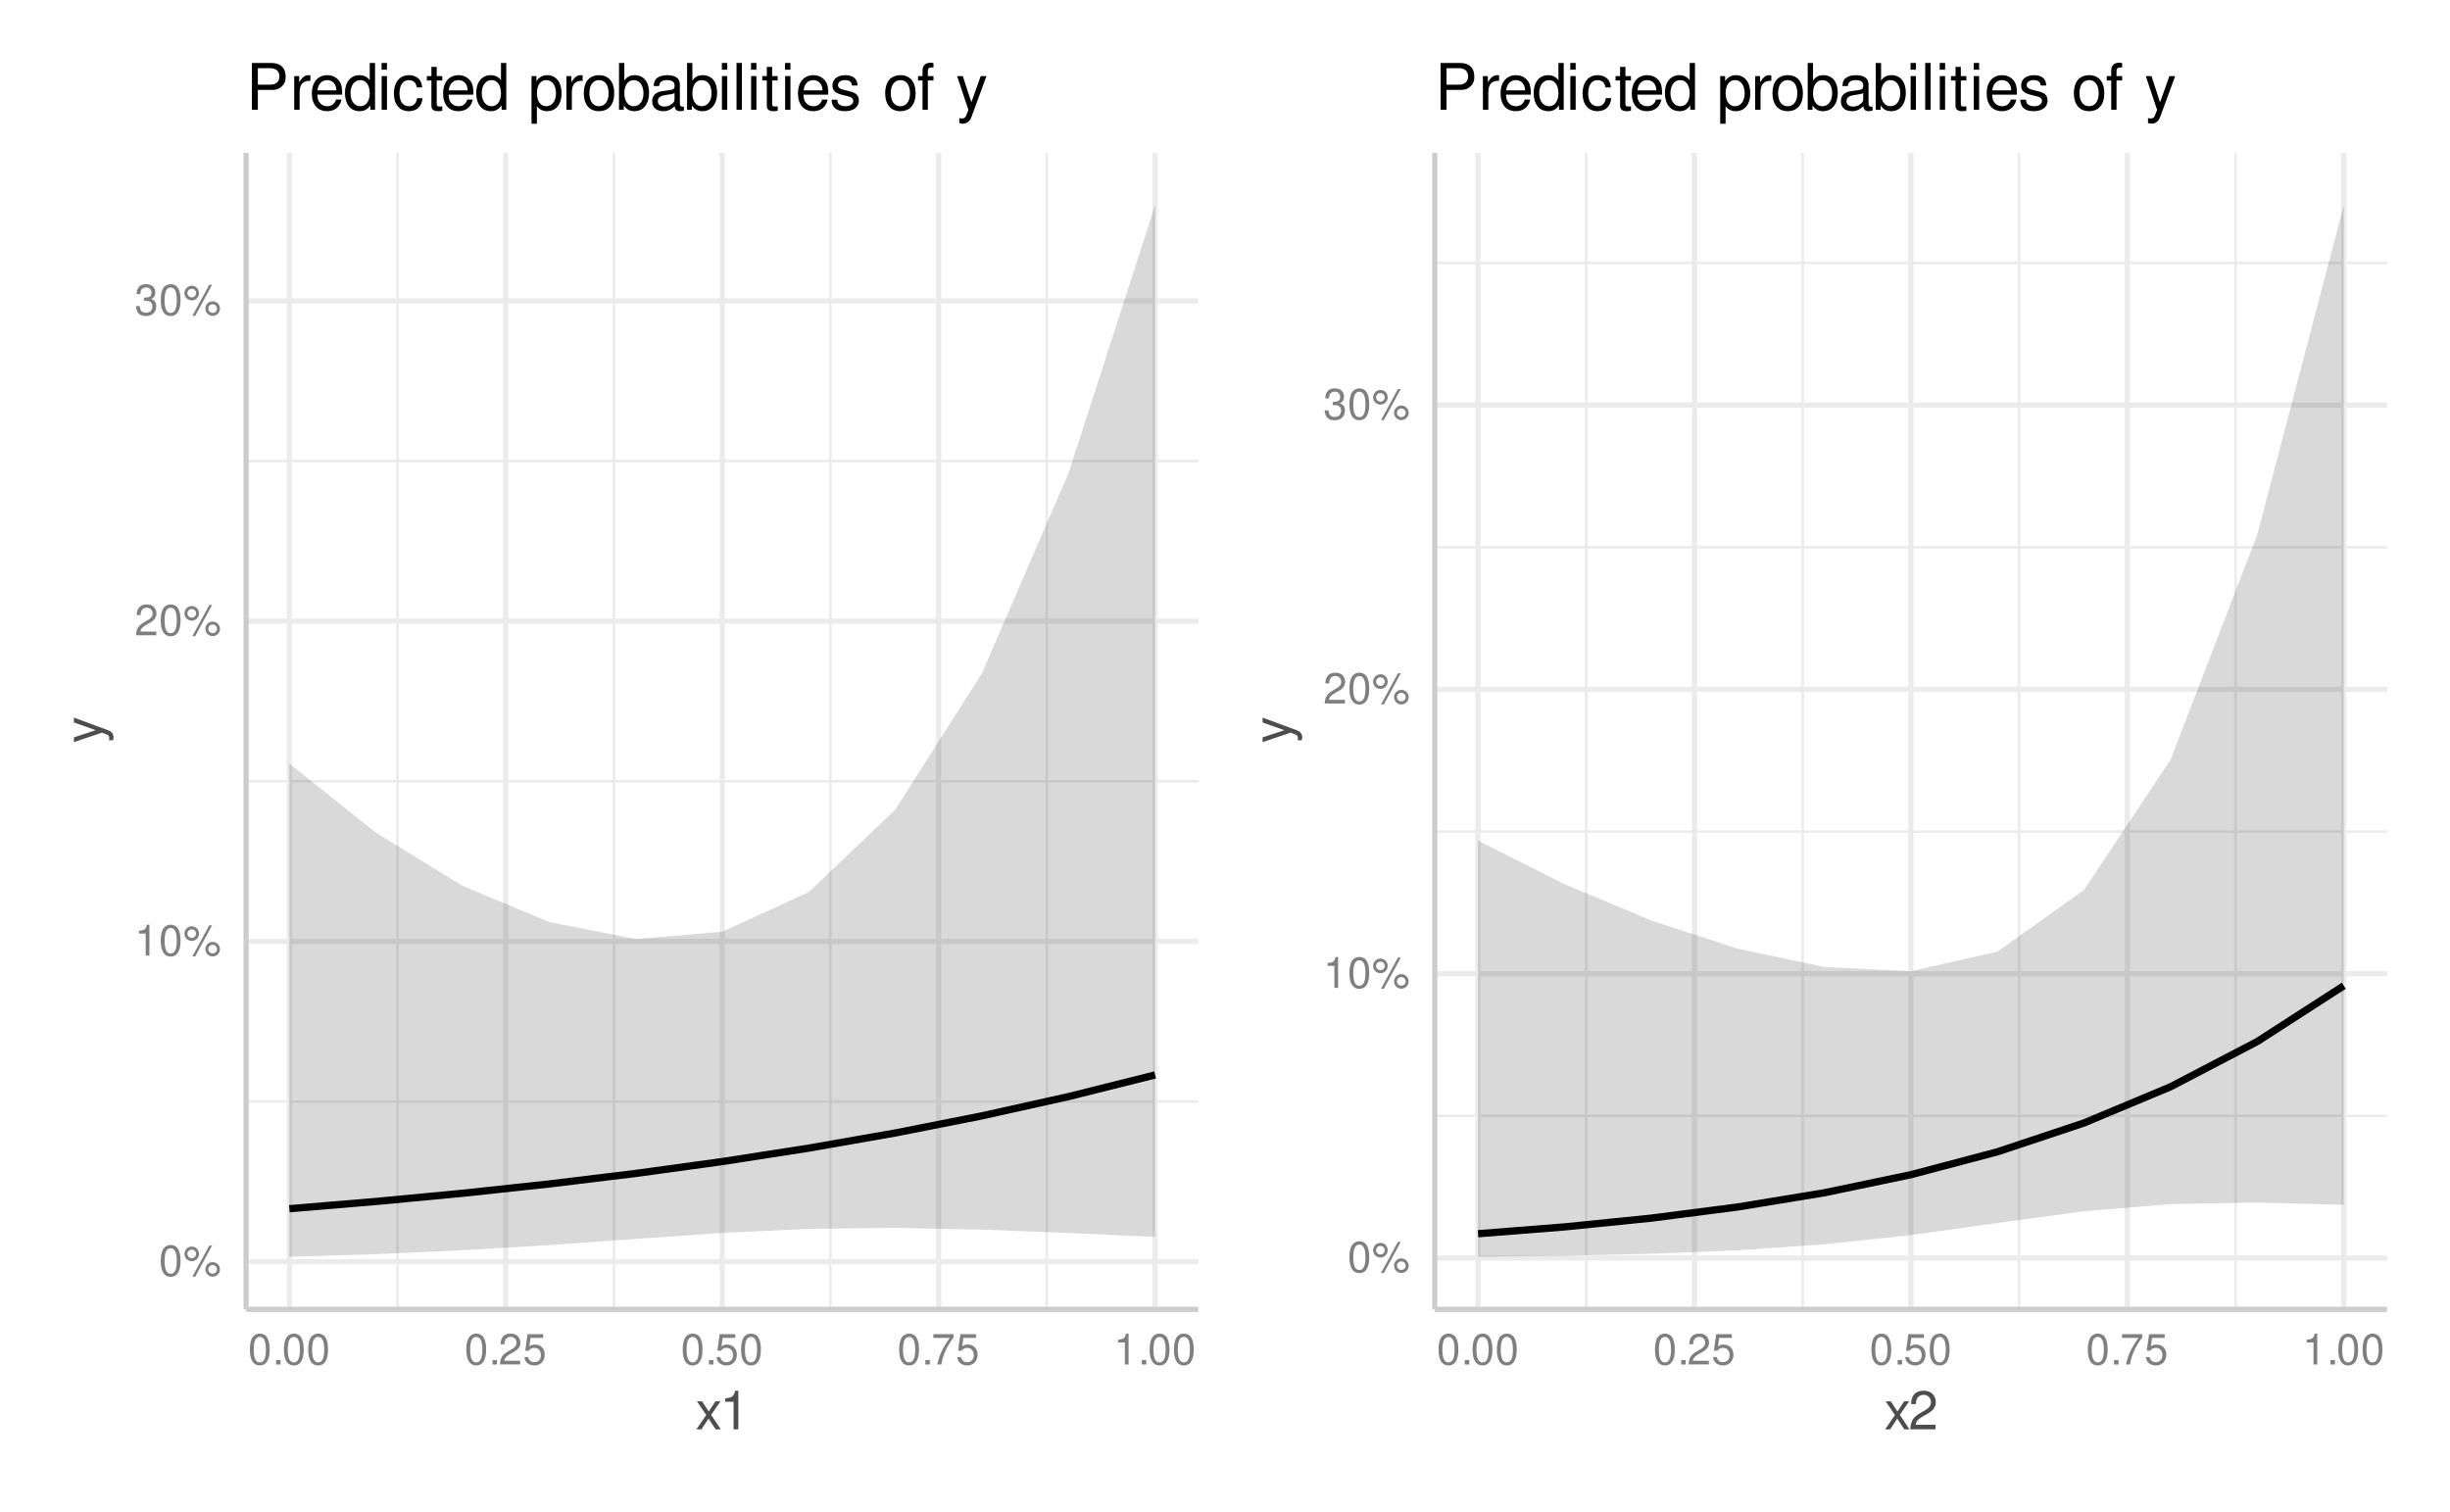 <?xml version="1.0" encoding="UTF-8"?>
<svg xmlns="http://www.w3.org/2000/svg" xmlns:xlink="http://www.w3.org/1999/xlink" width="504pt" height="311pt" viewBox="0 0 504 311" version="1.1">
<defs>
<g>
<symbol overflow="visible" id="glyph0-0">
<path style="stroke:none;" d=""/>
</symbol>
<symbol overflow="visible" id="glyph0-1">
<path style="stroke:none;" d="M 2.422 -6.359 C 1.844 -6.359 1.312 -6.094 0.984 -5.672 C 0.578 -5.109 0.375 -4.25 0.375 -3.078 C 0.375 -0.938 1.078 0.203 2.422 0.203 C 3.734 0.203 4.453 -0.938 4.453 -3.031 C 4.453 -4.25 4.266 -5.078 3.859 -5.672 C 3.531 -6.109 3.016 -6.359 2.422 -6.359 Z M 2.422 -5.672 C 3.25 -5.672 3.672 -4.828 3.672 -3.094 C 3.672 -1.281 3.266 -0.438 2.406 -0.438 C 1.578 -0.438 1.172 -1.312 1.172 -3.062 C 1.172 -4.828 1.578 -5.672 2.422 -5.672 Z M 2.422 -5.672 "/>
</symbol>
<symbol overflow="visible" id="glyph0-2">
<path style="stroke:none;" d="M 1.75 -6.031 C 0.922 -6.031 0.25 -5.344 0.25 -4.516 C 0.25 -3.688 0.922 -3.016 1.766 -3.016 C 2.578 -3.016 3.25 -3.688 3.25 -4.5 C 3.25 -5.359 2.594 -6.031 1.75 -6.031 Z M 1.75 -5.406 C 2.25 -5.406 2.641 -5.016 2.641 -4.516 C 2.641 -4.031 2.25 -3.641 1.766 -3.641 C 1.266 -3.641 0.859 -4.031 0.859 -4.516 C 0.859 -5.016 1.266 -5.406 1.75 -5.406 Z M 5.359 -6.234 L 1.875 0.172 L 2.469 0.172 L 5.938 -6.234 Z M 6.047 -2.828 C 5.219 -2.828 4.562 -2.156 4.562 -1.344 C 4.562 -0.5 5.219 0.172 6.062 0.172 C 6.875 0.172 7.562 -0.5 7.562 -1.312 C 7.562 -2.156 6.891 -2.828 6.047 -2.828 Z M 6.047 -2.219 C 6.547 -2.219 6.953 -1.828 6.953 -1.312 C 6.953 -0.844 6.547 -0.453 6.062 -0.453 C 5.562 -0.453 5.156 -0.844 5.156 -1.344 C 5.156 -1.828 5.562 -2.219 6.047 -2.219 Z M 6.047 -2.219 "/>
</symbol>
<symbol overflow="visible" id="glyph0-3">
<path style="stroke:none;" d="M 2.281 -4.531 L 2.281 0 L 3.047 0 L 3.047 -6.359 L 2.547 -6.359 C 2.266 -5.391 2.094 -5.25 0.891 -5.094 L 0.891 -4.531 Z M 2.281 -4.531 "/>
</symbol>
<symbol overflow="visible" id="glyph0-4">
<path style="stroke:none;" d="M 4.453 -0.766 L 1.172 -0.766 C 1.25 -1.297 1.531 -1.625 2.297 -2.094 L 3.172 -2.594 C 4.047 -3.062 4.5 -3.719 4.5 -4.5 C 4.5 -5.031 4.281 -5.531 3.922 -5.875 C 3.547 -6.203 3.094 -6.359 2.5 -6.359 C 1.703 -6.359 1.125 -6.078 0.781 -5.531 C 0.547 -5.203 0.453 -4.797 0.438 -4.156 L 1.219 -4.156 C 1.234 -4.594 1.297 -4.844 1.406 -5.062 C 1.594 -5.438 2 -5.688 2.469 -5.688 C 3.172 -5.688 3.703 -5.172 3.703 -4.484 C 3.703 -3.969 3.406 -3.531 2.859 -3.219 L 2.047 -2.75 C 0.75 -2 0.375 -1.406 0.297 -0.016 L 4.453 -0.016 Z M 4.453 -0.766 "/>
</symbol>
<symbol overflow="visible" id="glyph0-5">
<path style="stroke:none;" d="M 1.938 -2.922 L 2.359 -2.922 C 3.203 -2.922 3.656 -2.531 3.656 -1.766 C 3.656 -0.969 3.172 -0.484 2.375 -0.484 C 1.516 -0.484 1.109 -0.922 1.062 -1.844 L 0.281 -1.844 C 0.312 -1.344 0.406 -1 0.547 -0.719 C 0.875 -0.109 1.484 0.203 2.344 0.203 C 3.625 0.203 4.453 -0.578 4.453 -1.781 C 4.453 -2.594 4.141 -3.031 3.391 -3.297 C 3.969 -3.531 4.266 -3.969 4.266 -4.609 C 4.266 -5.703 3.547 -6.359 2.359 -6.359 C 1.109 -6.359 0.438 -5.656 0.406 -4.312 L 1.188 -4.312 C 1.203 -4.703 1.234 -4.922 1.328 -5.109 C 1.5 -5.469 1.891 -5.688 2.375 -5.688 C 3.062 -5.688 3.469 -5.266 3.469 -4.578 C 3.469 -4.141 3.312 -3.859 2.969 -3.719 C 2.766 -3.625 2.484 -3.594 1.938 -3.578 Z M 1.938 -2.922 "/>
</symbol>
<symbol overflow="visible" id="glyph0-6">
<path style="stroke:none;" d="M 1.688 -0.922 L 0.766 -0.922 L 0.766 0 L 1.688 0 Z M 1.688 -0.922 "/>
</symbol>
<symbol overflow="visible" id="glyph0-7">
<path style="stroke:none;" d="M 4.188 -6.234 L 0.969 -6.234 L 0.5 -2.844 L 1.219 -2.844 C 1.578 -3.266 1.875 -3.422 2.359 -3.422 C 3.203 -3.422 3.719 -2.844 3.719 -1.922 C 3.719 -1.031 3.203 -0.484 2.359 -0.484 C 1.688 -0.484 1.266 -0.828 1.078 -1.531 L 0.312 -1.531 C 0.406 -1.016 0.5 -0.781 0.688 -0.547 C 1.031 -0.078 1.672 0.203 2.375 0.203 C 3.641 0.203 4.516 -0.719 4.516 -2.031 C 4.516 -3.266 3.688 -4.109 2.5 -4.109 C 2.062 -4.109 1.703 -4 1.344 -3.734 L 1.594 -5.469 L 4.188 -5.469 Z M 4.188 -6.234 "/>
</symbol>
<symbol overflow="visible" id="glyph0-8">
<path style="stroke:none;" d="M 4.578 -6.234 L 0.406 -6.234 L 0.406 -5.469 L 3.781 -5.469 C 2.281 -3.359 1.688 -2.047 1.219 0 L 2.047 0 C 2.391 -2 3.172 -3.719 4.578 -5.594 Z M 4.578 -6.234 "/>
</symbol>
<symbol overflow="visible" id="glyph1-0">
<path style="stroke:none;" d=""/>
</symbol>
<symbol overflow="visible" id="glyph1-1">
<path style="stroke:none;" d="M 3.219 -2.984 L 5.141 -5.766 L 4.109 -5.766 L 2.734 -3.672 L 1.344 -5.766 L 0.297 -5.766 L 2.219 -2.938 L 0.188 0 L 1.234 0 L 2.688 -2.219 L 4.141 0 L 5.203 0 Z M 3.219 -2.984 "/>
</symbol>
<symbol overflow="visible" id="glyph1-2">
<path style="stroke:none;" d="M 2.844 -5.672 L 2.844 0 L 3.812 0 L 3.812 -7.953 L 3.172 -7.953 C 2.844 -6.734 2.625 -6.562 1.125 -6.375 L 1.125 -5.672 Z M 2.844 -5.672 "/>
</symbol>
<symbol overflow="visible" id="glyph1-3">
<path style="stroke:none;" d="M 5.562 -0.953 L 1.469 -0.953 C 1.562 -1.609 1.906 -2.031 2.875 -2.625 L 3.969 -3.234 C 5.062 -3.844 5.625 -4.656 5.625 -5.625 C 5.625 -6.297 5.359 -6.906 4.891 -7.344 C 4.438 -7.75 3.859 -7.953 3.125 -7.953 C 2.141 -7.953 1.391 -7.594 0.969 -6.922 C 0.688 -6.5 0.578 -6 0.547 -5.203 L 1.516 -5.203 C 1.547 -5.734 1.609 -6.062 1.75 -6.328 C 2 -6.812 2.516 -7.109 3.094 -7.109 C 3.969 -7.109 4.625 -6.469 4.625 -5.609 C 4.625 -4.969 4.266 -4.422 3.578 -4.031 L 2.562 -3.438 C 0.938 -2.5 0.469 -1.75 0.375 -0.016 L 5.562 -0.016 Z M 5.562 -0.953 "/>
</symbol>
<symbol overflow="visible" id="glyph2-0">
<path style="stroke:none;" d=""/>
</symbol>
<symbol overflow="visible" id="glyph2-1">
<path style="stroke:none;" d="M -5.766 -4.266 L -1.281 -2.672 L -5.766 -1.203 L -5.766 -0.219 L 0.016 -2.172 L 0.938 -1.812 C 1.344 -1.656 1.5 -1.469 1.5 -1.078 C 1.5 -0.922 1.469 -0.797 1.438 -0.594 L 2.25 -0.594 C 2.359 -0.781 2.391 -0.969 2.391 -1.203 C 2.391 -1.5 2.297 -1.828 2.125 -2.062 C 1.906 -2.359 1.672 -2.516 1.203 -2.688 L -5.766 -5.266 Z M -5.766 -4.266 "/>
</symbol>
<symbol overflow="visible" id="glyph3-0">
<path style="stroke:none;" d=""/>
</symbol>
<symbol overflow="visible" id="glyph3-1">
<path style="stroke:none;" d="M 2.422 -4.078 L 5.453 -4.078 C 6.203 -4.078 6.797 -4.297 7.312 -4.766 C 7.891 -5.297 8.141 -5.922 8.141 -6.797 C 8.141 -8.609 7.078 -9.625 5.172 -9.625 L 1.203 -9.625 L 1.203 0 L 2.422 0 Z M 2.422 -5.156 L 2.422 -8.547 L 4.984 -8.547 C 6.172 -8.547 6.859 -7.906 6.859 -6.859 C 6.859 -5.797 6.172 -5.156 4.984 -5.156 Z M 2.422 -5.156 "/>
</symbol>
<symbol overflow="visible" id="glyph3-2">
<path style="stroke:none;" d="M 0.906 -6.922 L 0.906 0 L 2.016 0 L 2.016 -3.594 C 2.031 -5.25 2.719 -6 4.234 -5.953 L 4.234 -7.078 C 4.047 -7.109 3.953 -7.109 3.812 -7.109 C 3.109 -7.109 2.562 -6.688 1.922 -5.672 L 1.922 -6.922 Z M 0.906 -6.922 "/>
</symbol>
<symbol overflow="visible" id="glyph3-3">
<path style="stroke:none;" d="M 6.766 -3.094 C 6.766 -4.141 6.688 -4.781 6.5 -5.297 C 6.047 -6.438 4.984 -7.109 3.703 -7.109 C 1.766 -7.109 0.531 -5.656 0.531 -3.359 C 0.531 -1.078 1.719 0.297 3.672 0.297 C 5.25 0.297 6.344 -0.594 6.625 -2.094 L 5.516 -2.094 C 5.219 -1.188 4.594 -0.719 3.703 -0.719 C 3.016 -0.719 2.422 -1.031 2.047 -1.609 C 1.781 -2 1.688 -2.406 1.672 -3.094 Z M 1.703 -3.984 C 1.797 -5.266 2.578 -6.094 3.688 -6.094 C 4.812 -6.094 5.578 -5.234 5.578 -3.984 Z M 1.703 -3.984 "/>
</symbol>
<symbol overflow="visible" id="glyph3-4">
<path style="stroke:none;" d="M 6.531 -9.625 L 5.438 -9.625 L 5.438 -6.047 C 4.984 -6.75 4.234 -7.109 3.312 -7.109 C 1.516 -7.109 0.344 -5.672 0.344 -3.469 C 0.344 -1.141 1.484 0.297 3.359 0.297 C 4.297 0.297 4.969 -0.047 5.562 -0.906 L 5.562 0 L 6.531 0 Z M 3.5 -6.094 C 4.688 -6.094 5.438 -5.047 5.438 -3.375 C 5.438 -1.781 4.672 -0.719 3.516 -0.719 C 2.297 -0.719 1.484 -1.797 1.484 -3.406 C 1.484 -5.016 2.297 -6.094 3.5 -6.094 Z M 3.5 -6.094 "/>
</symbol>
<symbol overflow="visible" id="glyph3-5">
<path style="stroke:none;" d="M 1.984 -6.922 L 0.891 -6.922 L 0.891 0 L 1.984 0 Z M 1.984 -9.625 L 0.875 -9.625 L 0.875 -8.234 L 1.984 -8.234 Z M 1.984 -9.625 "/>
</symbol>
<symbol overflow="visible" id="glyph3-6">
<path style="stroke:none;" d="M 6.219 -4.594 C 6.172 -5.266 6.016 -5.703 5.75 -6.094 C 5.281 -6.734 4.453 -7.109 3.484 -7.109 C 1.609 -7.109 0.406 -5.641 0.406 -3.344 C 0.406 -1.109 1.594 0.297 3.469 0.297 C 5.125 0.297 6.172 -0.688 6.297 -2.375 L 5.188 -2.375 C 5 -1.266 4.438 -0.719 3.5 -0.719 C 2.281 -0.719 1.562 -1.703 1.562 -3.344 C 1.562 -5.062 2.266 -6.094 3.469 -6.094 C 4.391 -6.094 4.984 -5.562 5.109 -4.594 Z M 6.219 -4.594 "/>
</symbol>
<symbol overflow="visible" id="glyph3-7">
<path style="stroke:none;" d="M 3.359 -6.922 L 2.219 -6.922 L 2.219 -8.812 L 1.125 -8.812 L 1.125 -6.922 L 0.188 -6.922 L 0.188 -6.016 L 1.125 -6.016 L 1.125 -0.797 C 1.125 -0.078 1.594 0.297 2.453 0.297 C 2.75 0.297 2.984 0.281 3.359 0.219 L 3.359 -0.719 C 3.188 -0.672 3.047 -0.656 2.828 -0.656 C 2.344 -0.656 2.219 -0.797 2.219 -1.281 L 2.219 -6.016 L 3.359 -6.016 Z M 3.359 -6.922 "/>
</symbol>
<symbol overflow="visible" id="glyph3-8">
<path style="stroke:none;" d=""/>
</symbol>
<symbol overflow="visible" id="glyph3-9">
<path style="stroke:none;" d="M 0.719 2.875 L 1.828 2.875 L 1.828 -0.719 C 2.406 -0.016 3.047 0.297 3.953 0.297 C 5.75 0.297 6.906 -1.141 6.906 -3.344 C 6.906 -5.672 5.766 -7.109 3.938 -7.109 C 3 -7.109 2.25 -6.688 1.734 -5.875 L 1.734 -6.922 L 0.719 -6.922 Z M 3.75 -6.094 C 4.969 -6.094 5.75 -5.016 5.75 -3.359 C 5.75 -1.797 4.953 -0.719 3.75 -0.719 C 2.578 -0.719 1.828 -1.781 1.828 -3.406 C 1.828 -5.031 2.578 -6.094 3.75 -6.094 Z M 3.75 -6.094 "/>
</symbol>
<symbol overflow="visible" id="glyph3-10">
<path style="stroke:none;" d="M 3.594 -7.109 C 1.641 -7.109 0.469 -5.734 0.469 -3.406 C 0.469 -1.062 1.641 0.297 3.609 0.297 C 5.562 0.297 6.734 -1.078 6.734 -3.359 C 6.734 -5.75 5.594 -7.109 3.594 -7.109 Z M 3.609 -6.094 C 4.844 -6.094 5.578 -5.078 5.578 -3.359 C 5.578 -1.734 4.812 -0.719 3.609 -0.719 C 2.375 -0.719 1.625 -1.734 1.625 -3.406 C 1.625 -5.078 2.375 -6.094 3.609 -6.094 Z M 3.609 -6.094 "/>
</symbol>
<symbol overflow="visible" id="glyph3-11">
<path style="stroke:none;" d="M 0.719 -9.625 L 0.719 0 L 1.703 0 L 1.703 -0.891 C 2.234 -0.078 2.938 0.297 3.891 0.297 C 5.719 0.297 6.906 -1.188 6.906 -3.484 C 6.906 -5.734 5.781 -7.109 3.953 -7.109 C 3 -7.109 2.328 -6.766 1.812 -5.984 L 1.812 -9.625 Z M 3.734 -6.094 C 4.969 -6.094 5.75 -5.016 5.75 -3.359 C 5.75 -1.797 4.938 -0.719 3.734 -0.719 C 2.562 -0.719 1.812 -1.781 1.812 -3.406 C 1.812 -5.031 2.562 -6.094 3.734 -6.094 Z M 3.734 -6.094 "/>
</symbol>
<symbol overflow="visible" id="glyph3-12">
<path style="stroke:none;" d="M 7.062 -0.641 C 6.938 -0.625 6.891 -0.625 6.828 -0.625 C 6.438 -0.625 6.234 -0.812 6.234 -1.156 L 6.234 -5.234 C 6.234 -6.453 5.328 -7.109 3.625 -7.109 C 2.609 -7.109 1.812 -6.828 1.328 -6.312 C 1.016 -5.953 0.891 -5.562 0.859 -4.875 L 1.969 -4.875 C 2.062 -5.719 2.562 -6.094 3.594 -6.094 C 4.594 -6.094 5.141 -5.734 5.141 -5.062 L 5.141 -4.781 C 5.125 -4.297 4.891 -4.125 3.984 -4.016 C 2.422 -3.812 2.188 -3.766 1.766 -3.594 C 0.969 -3.25 0.547 -2.641 0.547 -1.75 C 0.547 -0.484 1.422 0.297 2.828 0.297 C 3.703 0.297 4.391 0 5.172 -0.719 C 5.25 0 5.594 0.297 6.312 0.297 C 6.547 0.297 6.688 0.281 7.062 0.188 Z M 5.141 -2.172 C 5.141 -1.812 5.031 -1.578 4.703 -1.281 C 4.25 -0.875 3.703 -0.656 3.062 -0.656 C 2.203 -0.656 1.703 -1.062 1.703 -1.766 C 1.703 -2.5 2.172 -2.859 3.359 -3.031 C 4.547 -3.188 4.766 -3.25 5.141 -3.422 Z M 5.141 -2.172 "/>
</symbol>
<symbol overflow="visible" id="glyph3-13">
<path style="stroke:none;" d="M 2 -9.625 L 0.891 -9.625 L 0.891 0 L 2 0 Z M 2 -9.625 "/>
</symbol>
<symbol overflow="visible" id="glyph3-14">
<path style="stroke:none;" d="M 5.781 -4.984 C 5.766 -6.344 4.875 -7.109 3.281 -7.109 C 1.656 -7.109 0.625 -6.281 0.625 -5 C 0.625 -3.922 1.172 -3.406 2.812 -3.016 L 3.844 -2.766 C 4.609 -2.578 4.906 -2.297 4.906 -1.812 C 4.906 -1.156 4.266 -0.719 3.297 -0.719 C 2.703 -0.719 2.203 -0.891 1.922 -1.172 C 1.75 -1.375 1.672 -1.578 1.609 -2.062 L 0.453 -2.062 C 0.5 -0.469 1.406 0.297 3.203 0.297 C 4.953 0.297 6.062 -0.547 6.062 -1.891 C 6.062 -2.922 5.484 -3.484 4.109 -3.812 L 3.047 -4.062 C 2.156 -4.281 1.766 -4.562 1.766 -5.062 C 1.766 -5.703 2.344 -6.094 3.234 -6.094 C 4.125 -6.094 4.594 -5.719 4.625 -4.984 Z M 5.781 -4.984 "/>
</symbol>
<symbol overflow="visible" id="glyph3-15">
<path style="stroke:none;" d="M 3.406 -6.922 L 2.25 -6.922 L 2.25 -8 C 2.25 -8.469 2.516 -8.703 3.031 -8.703 C 3.109 -8.703 3.156 -8.703 3.406 -8.688 L 3.406 -9.594 C 3.156 -9.656 3.016 -9.672 2.781 -9.672 C 1.766 -9.672 1.156 -9.078 1.156 -8.094 L 1.156 -6.922 L 0.234 -6.922 L 0.234 -6.016 L 1.156 -6.016 L 1.156 0 L 2.25 0 L 2.25 -6.016 L 3.406 -6.016 Z M 3.406 -6.922 "/>
</symbol>
<symbol overflow="visible" id="glyph3-16">
<path style="stroke:none;" d="M 5.125 -6.922 L 3.203 -1.531 L 1.438 -6.922 L 0.266 -6.922 L 2.594 0.031 L 2.172 1.125 C 2 1.609 1.75 1.797 1.297 1.797 C 1.109 1.797 0.953 1.766 0.719 1.719 L 0.719 2.703 C 0.938 2.828 1.156 2.875 1.453 2.875 C 1.812 2.875 2.188 2.766 2.484 2.547 C 2.828 2.297 3.031 2 3.234 1.453 L 6.312 -6.922 Z M 5.125 -6.922 "/>
</symbol>
</g>
<clipPath id="clip1">
  <path d="M 50.621 226 L 246.52 226 L 246.52 227 L 50.621 227 Z M 50.621 226 "/>
</clipPath>
<clipPath id="clip2">
  <path d="M 50.621 160 L 246.52 160 L 246.52 162 L 50.621 162 Z M 50.621 160 "/>
</clipPath>
<clipPath id="clip3">
  <path d="M 50.621 94 L 246.52 94 L 246.52 96 L 50.621 96 Z M 50.621 94 "/>
</clipPath>
<clipPath id="clip4">
  <path d="M 81 31.43 L 83 31.43 L 83 269.375 L 81 269.375 Z M 81 31.43 "/>
</clipPath>
<clipPath id="clip5">
  <path d="M 126 31.43 L 127 31.43 L 127 269.375 L 126 269.375 Z M 126 31.43 "/>
</clipPath>
<clipPath id="clip6">
  <path d="M 170 31.43 L 172 31.43 L 172 269.375 L 170 269.375 Z M 170 31.43 "/>
</clipPath>
<clipPath id="clip7">
  <path d="M 215 31.43 L 216 31.43 L 216 269.375 L 215 269.375 Z M 215 31.43 "/>
</clipPath>
<clipPath id="clip8">
  <path d="M 50.621 259 L 246.52 259 L 246.52 261 L 50.621 261 Z M 50.621 259 "/>
</clipPath>
<clipPath id="clip9">
  <path d="M 50.621 193 L 246.52 193 L 246.52 195 L 50.621 195 Z M 50.621 193 "/>
</clipPath>
<clipPath id="clip10">
  <path d="M 50.621 127 L 246.52 127 L 246.52 129 L 50.621 129 Z M 50.621 127 "/>
</clipPath>
<clipPath id="clip11">
  <path d="M 50.621 61 L 246.52 61 L 246.52 63 L 50.621 63 Z M 50.621 61 "/>
</clipPath>
<clipPath id="clip12">
  <path d="M 58 31.43 L 61 31.43 L 61 269.375 L 58 269.375 Z M 58 31.43 "/>
</clipPath>
<clipPath id="clip13">
  <path d="M 103 31.43 L 105 31.43 L 105 269.375 L 103 269.375 Z M 103 31.43 "/>
</clipPath>
<clipPath id="clip14">
  <path d="M 148 31.43 L 150 31.43 L 150 269.375 L 148 269.375 Z M 148 31.43 "/>
</clipPath>
<clipPath id="clip15">
  <path d="M 192 31.43 L 194 31.43 L 194 269.375 L 192 269.375 Z M 192 31.43 "/>
</clipPath>
<clipPath id="clip16">
  <path d="M 237 31.43 L 239 31.43 L 239 269.375 L 237 269.375 Z M 237 31.43 "/>
</clipPath>
<clipPath id="clip17">
  <path d="M 295.152 229 L 491.051 229 L 491.051 230 L 295.152 230 Z M 295.152 229 "/>
</clipPath>
<clipPath id="clip18">
  <path d="M 295.152 170 L 491.051 170 L 491.051 172 L 295.152 172 Z M 295.152 170 "/>
</clipPath>
<clipPath id="clip19">
  <path d="M 295.152 112 L 491.051 112 L 491.051 113 L 295.152 113 Z M 295.152 112 "/>
</clipPath>
<clipPath id="clip20">
  <path d="M 295.152 53 L 491.051 53 L 491.051 55 L 295.152 55 Z M 295.152 53 "/>
</clipPath>
<clipPath id="clip21">
  <path d="M 326 31.43 L 327 31.43 L 327 269.375 L 326 269.375 Z M 326 31.43 "/>
</clipPath>
<clipPath id="clip22">
  <path d="M 370 31.43 L 372 31.43 L 372 269.375 L 370 269.375 Z M 370 31.43 "/>
</clipPath>
<clipPath id="clip23">
  <path d="M 415 31.43 L 416 31.43 L 416 269.375 L 415 269.375 Z M 415 31.43 "/>
</clipPath>
<clipPath id="clip24">
  <path d="M 459 31.43 L 461 31.43 L 461 269.375 L 459 269.375 Z M 459 31.43 "/>
</clipPath>
<clipPath id="clip25">
  <path d="M 295.152 258 L 491.051 258 L 491.051 260 L 295.152 260 Z M 295.152 258 "/>
</clipPath>
<clipPath id="clip26">
  <path d="M 295.152 199 L 491.051 199 L 491.051 201 L 295.152 201 Z M 295.152 199 "/>
</clipPath>
<clipPath id="clip27">
  <path d="M 295.152 141 L 491.051 141 L 491.051 143 L 295.152 143 Z M 295.152 141 "/>
</clipPath>
<clipPath id="clip28">
  <path d="M 295.152 82 L 491.051 82 L 491.051 84 L 295.152 84 Z M 295.152 82 "/>
</clipPath>
<clipPath id="clip29">
  <path d="M 303 31.43 L 305 31.43 L 305 269.375 L 303 269.375 Z M 303 31.43 "/>
</clipPath>
<clipPath id="clip30">
  <path d="M 348 31.43 L 350 31.43 L 350 269.375 L 348 269.375 Z M 348 31.43 "/>
</clipPath>
<clipPath id="clip31">
  <path d="M 392 31.43 L 394 31.43 L 394 269.375 L 392 269.375 Z M 392 31.43 "/>
</clipPath>
<clipPath id="clip32">
  <path d="M 437 31.43 L 439 31.43 L 439 269.375 L 437 269.375 Z M 437 31.43 "/>
</clipPath>
<clipPath id="clip33">
  <path d="M 481 31.43 L 483 31.43 L 483 269.375 L 481 269.375 Z M 481 31.43 "/>
</clipPath>
</defs>
<g id="surface294">
<rect x="0" y="0" width="504" height="311" style="fill:rgb(100%,100%,100%);fill-opacity:1;stroke:none;"/>
<g clip-path="url(#clip1)" clip-rule="nonzero">
<path style="fill:none;stroke-width:0.533;stroke-linecap:butt;stroke-linejoin:round;stroke:rgb(92.157%,92.157%,92.157%);stroke-opacity:1;stroke-miterlimit:10;" d="M 50.621 226.629 L 246.52 226.629 "/>
</g>
<g clip-path="url(#clip2)" clip-rule="nonzero">
<path style="fill:none;stroke-width:0.533;stroke-linecap:butt;stroke-linejoin:round;stroke:rgb(92.157%,92.157%,92.157%);stroke-opacity:1;stroke-miterlimit:10;" d="M 50.621 160.738 L 246.52 160.738 "/>
</g>
<g clip-path="url(#clip3)" clip-rule="nonzero">
<path style="fill:none;stroke-width:0.533;stroke-linecap:butt;stroke-linejoin:round;stroke:rgb(92.157%,92.157%,92.157%);stroke-opacity:1;stroke-miterlimit:10;" d="M 50.621 94.848 L 246.52 94.848 "/>
</g>
<g clip-path="url(#clip4)" clip-rule="nonzero">
<path style="fill:none;stroke-width:0.533;stroke-linecap:butt;stroke-linejoin:round;stroke:rgb(92.157%,92.157%,92.157%);stroke-opacity:1;stroke-miterlimit:10;" d="M 81.789 269.379 L 81.789 31.43 "/>
</g>
<g clip-path="url(#clip5)" clip-rule="nonzero">
<path style="fill:none;stroke-width:0.533;stroke-linecap:butt;stroke-linejoin:round;stroke:rgb(92.157%,92.157%,92.157%);stroke-opacity:1;stroke-miterlimit:10;" d="M 126.309 269.379 L 126.309 31.43 "/>
</g>
<g clip-path="url(#clip6)" clip-rule="nonzero">
<path style="fill:none;stroke-width:0.533;stroke-linecap:butt;stroke-linejoin:round;stroke:rgb(92.157%,92.157%,92.157%);stroke-opacity:1;stroke-miterlimit:10;" d="M 170.832 269.379 L 170.832 31.43 "/>
</g>
<g clip-path="url(#clip7)" clip-rule="nonzero">
<path style="fill:none;stroke-width:0.533;stroke-linecap:butt;stroke-linejoin:round;stroke:rgb(92.157%,92.157%,92.157%);stroke-opacity:1;stroke-miterlimit:10;" d="M 215.355 269.379 L 215.355 31.43 "/>
</g>
<g clip-path="url(#clip8)" clip-rule="nonzero">
<path style="fill:none;stroke-width:1.067;stroke-linecap:butt;stroke-linejoin:round;stroke:rgb(92.157%,92.157%,92.157%);stroke-opacity:1;stroke-miterlimit:10;" d="M 50.621 259.574 L 246.52 259.574 "/>
</g>
<g clip-path="url(#clip9)" clip-rule="nonzero">
<path style="fill:none;stroke-width:1.067;stroke-linecap:butt;stroke-linejoin:round;stroke:rgb(92.157%,92.157%,92.157%);stroke-opacity:1;stroke-miterlimit:10;" d="M 50.621 193.684 L 246.52 193.684 "/>
</g>
<g clip-path="url(#clip10)" clip-rule="nonzero">
<path style="fill:none;stroke-width:1.067;stroke-linecap:butt;stroke-linejoin:round;stroke:rgb(92.157%,92.157%,92.157%);stroke-opacity:1;stroke-miterlimit:10;" d="M 50.621 127.793 L 246.52 127.793 "/>
</g>
<g clip-path="url(#clip11)" clip-rule="nonzero">
<path style="fill:none;stroke-width:1.067;stroke-linecap:butt;stroke-linejoin:round;stroke:rgb(92.157%,92.157%,92.157%);stroke-opacity:1;stroke-miterlimit:10;" d="M 50.621 61.902 L 246.52 61.902 "/>
</g>
<g clip-path="url(#clip12)" clip-rule="nonzero">
<path style="fill:none;stroke-width:1.067;stroke-linecap:butt;stroke-linejoin:round;stroke:rgb(92.157%,92.157%,92.157%);stroke-opacity:1;stroke-miterlimit:10;" d="M 59.527 269.379 L 59.527 31.43 "/>
</g>
<g clip-path="url(#clip13)" clip-rule="nonzero">
<path style="fill:none;stroke-width:1.067;stroke-linecap:butt;stroke-linejoin:round;stroke:rgb(92.157%,92.157%,92.157%);stroke-opacity:1;stroke-miterlimit:10;" d="M 104.051 269.379 L 104.051 31.43 "/>
</g>
<g clip-path="url(#clip14)" clip-rule="nonzero">
<path style="fill:none;stroke-width:1.067;stroke-linecap:butt;stroke-linejoin:round;stroke:rgb(92.157%,92.157%,92.157%);stroke-opacity:1;stroke-miterlimit:10;" d="M 148.57 269.379 L 148.57 31.43 "/>
</g>
<g clip-path="url(#clip15)" clip-rule="nonzero">
<path style="fill:none;stroke-width:1.067;stroke-linecap:butt;stroke-linejoin:round;stroke:rgb(92.157%,92.157%,92.157%);stroke-opacity:1;stroke-miterlimit:10;" d="M 193.094 269.379 L 193.094 31.43 "/>
</g>
<g clip-path="url(#clip16)" clip-rule="nonzero">
<path style="fill:none;stroke-width:1.067;stroke-linecap:butt;stroke-linejoin:round;stroke:rgb(92.157%,92.157%,92.157%);stroke-opacity:1;stroke-miterlimit:10;" d="M 237.617 269.379 L 237.617 31.43 "/>
</g>
<path style="fill:none;stroke-width:1.494;stroke-linecap:butt;stroke-linejoin:round;stroke:rgb(0%,0%,0%);stroke-opacity:1;stroke-miterlimit:10;" d="M 59.527 248.672 L 77.336 247.184 L 95.145 245.496 L 112.953 243.582 L 130.762 241.418 L 148.57 238.973 L 166.379 236.207 L 184.188 233.086 L 202 229.566 L 219.809 225.605 L 237.617 221.152 "/>
<path style=" stroke:none;fill-rule:nonzero;fill:rgb(0%,0%,0%);fill-opacity:0.149;" d="M 59.527 157.098 L 77.336 171.332 L 95.145 182.238 L 112.953 189.688 L 130.762 193.188 L 148.57 191.691 L 166.379 183.523 L 184.188 166.551 L 202 138.504 L 219.809 97.344 L 237.617 42.246 L 237.617 254.48 L 219.809 253.664 L 202 252.977 L 184.188 252.613 L 166.379 252.816 L 148.57 253.648 L 130.762 254.887 L 112.953 256.156 L 95.145 257.219 L 77.336 258.012 L 59.527 258.562 Z M 59.527 157.098 "/>
<path style="fill:none;stroke-width:1.067;stroke-linecap:butt;stroke-linejoin:round;stroke:rgb(80%,80%,80%);stroke-opacity:1;stroke-miterlimit:10;" d="M 50.621 269.379 L 50.621 31.43 "/>
<g style="fill:rgb(49.804%,49.804%,49.804%);fill-opacity:1;">
  <use xlink:href="#glyph0-1" x="32.691" y="262.489"/>
  <use xlink:href="#glyph0-2" x="37.691" y="262.489"/>
</g>
<g style="fill:rgb(49.804%,49.804%,49.804%);fill-opacity:1;">
  <use xlink:href="#glyph0-3" x="27.691" y="196.599"/>
  <use xlink:href="#glyph0-1" x="32.691" y="196.599"/>
  <use xlink:href="#glyph0-2" x="37.691" y="196.599"/>
</g>
<g style="fill:rgb(49.804%,49.804%,49.804%);fill-opacity:1;">
  <use xlink:href="#glyph0-4" x="27.691" y="130.708"/>
  <use xlink:href="#glyph0-1" x="32.691" y="130.708"/>
  <use xlink:href="#glyph0-2" x="37.691" y="130.708"/>
</g>
<g style="fill:rgb(49.804%,49.804%,49.804%);fill-opacity:1;">
  <use xlink:href="#glyph0-5" x="27.691" y="64.817"/>
  <use xlink:href="#glyph0-1" x="32.691" y="64.817"/>
  <use xlink:href="#glyph0-2" x="37.691" y="64.817"/>
</g>
<path style="fill:none;stroke-width:1.067;stroke-linecap:butt;stroke-linejoin:round;stroke:rgb(80%,80%,80%);stroke-opacity:1;stroke-miterlimit:10;" d="M 50.621 269.379 L 246.52 269.379 "/>
<g style="fill:rgb(49.804%,49.804%,49.804%);fill-opacity:1;">
  <use xlink:href="#glyph0-1" x="51.027" y="280.724"/>
  <use xlink:href="#glyph0-6" x="56.027" y="280.724"/>
  <use xlink:href="#glyph0-1" x="58.027" y="280.724"/>
  <use xlink:href="#glyph0-1" x="63.027" y="280.724"/>
</g>
<g style="fill:rgb(49.804%,49.804%,49.804%);fill-opacity:1;">
  <use xlink:href="#glyph0-1" x="95.551" y="280.724"/>
  <use xlink:href="#glyph0-6" x="100.551" y="280.724"/>
  <use xlink:href="#glyph0-4" x="102.551" y="280.724"/>
  <use xlink:href="#glyph0-7" x="107.551" y="280.724"/>
</g>
<g style="fill:rgb(49.804%,49.804%,49.804%);fill-opacity:1;">
  <use xlink:href="#glyph0-1" x="140.07" y="280.724"/>
  <use xlink:href="#glyph0-6" x="145.07" y="280.724"/>
  <use xlink:href="#glyph0-7" x="147.07" y="280.724"/>
  <use xlink:href="#glyph0-1" x="152.07" y="280.724"/>
</g>
<g style="fill:rgb(49.804%,49.804%,49.804%);fill-opacity:1;">
  <use xlink:href="#glyph0-1" x="184.594" y="280.724"/>
  <use xlink:href="#glyph0-6" x="189.594" y="280.724"/>
  <use xlink:href="#glyph0-8" x="191.594" y="280.724"/>
  <use xlink:href="#glyph0-7" x="196.594" y="280.724"/>
</g>
<g style="fill:rgb(49.804%,49.804%,49.804%);fill-opacity:1;">
  <use xlink:href="#glyph0-3" x="229.117" y="280.724"/>
  <use xlink:href="#glyph0-6" x="234.117" y="280.724"/>
  <use xlink:href="#glyph0-1" x="236.117" y="280.724"/>
  <use xlink:href="#glyph0-1" x="241.117" y="280.724"/>
</g>
<g style="fill:rgb(30.196%,30.196%,30.196%);fill-opacity:1;">
  <use xlink:href="#glyph1-1" x="143.07" y="294.065"/>
  <use xlink:href="#glyph1-2" x="148.07" y="294.065"/>
</g>
<g style="fill:rgb(30.196%,30.196%,30.196%);fill-opacity:1;">
  <use xlink:href="#glyph2-1" x="20.972" y="152.902"/>
</g>
<g style="fill:rgb(0%,0%,0%);fill-opacity:1;">
  <use xlink:href="#glyph3-1" x="50.621" y="22.575"/>
  <use xlink:href="#glyph3-2" x="59.621" y="22.575"/>
  <use xlink:href="#glyph3-3" x="63.621" y="22.575"/>
  <use xlink:href="#glyph3-4" x="70.621" y="22.575"/>
  <use xlink:href="#glyph3-5" x="77.621" y="22.575"/>
  <use xlink:href="#glyph3-6" x="80.621" y="22.575"/>
  <use xlink:href="#glyph3-7" x="87.621" y="22.575"/>
  <use xlink:href="#glyph3-3" x="90.621" y="22.575"/>
  <use xlink:href="#glyph3-4" x="97.621" y="22.575"/>
  <use xlink:href="#glyph3-8" x="104.621" y="22.575"/>
  <use xlink:href="#glyph3-9" x="108.621" y="22.575"/>
  <use xlink:href="#glyph3-2" x="115.621" y="22.575"/>
  <use xlink:href="#glyph3-10" x="119.621" y="22.575"/>
  <use xlink:href="#glyph3-11" x="126.621" y="22.575"/>
  <use xlink:href="#glyph3-12" x="133.621" y="22.575"/>
  <use xlink:href="#glyph3-11" x="140.621" y="22.575"/>
  <use xlink:href="#glyph3-5" x="147.621" y="22.575"/>
  <use xlink:href="#glyph3-13" x="150.621" y="22.575"/>
  <use xlink:href="#glyph3-5" x="153.621" y="22.575"/>
  <use xlink:href="#glyph3-7" x="156.621" y="22.575"/>
  <use xlink:href="#glyph3-5" x="160.621" y="22.575"/>
  <use xlink:href="#glyph3-3" x="163.621" y="22.575"/>
  <use xlink:href="#glyph3-14" x="170.621" y="22.575"/>
  <use xlink:href="#glyph3-8" x="177.621" y="22.575"/>
  <use xlink:href="#glyph3-10" x="181.621" y="22.575"/>
  <use xlink:href="#glyph3-15" x="188.621" y="22.575"/>
  <use xlink:href="#glyph3-8" x="192.621" y="22.575"/>
  <use xlink:href="#glyph3-16" x="196.621" y="22.575"/>
</g>
<g clip-path="url(#clip17)" clip-rule="nonzero">
<path style="fill:none;stroke-width:0.533;stroke-linecap:butt;stroke-linejoin:round;stroke:rgb(92.157%,92.157%,92.157%);stroke-opacity:1;stroke-miterlimit:10;" d="M 295.152 229.57 L 491.047 229.57 "/>
</g>
<g clip-path="url(#clip18)" clip-rule="nonzero">
<path style="fill:none;stroke-width:0.533;stroke-linecap:butt;stroke-linejoin:round;stroke:rgb(92.157%,92.157%,92.157%);stroke-opacity:1;stroke-miterlimit:10;" d="M 295.152 171.082 L 491.047 171.082 "/>
</g>
<g clip-path="url(#clip19)" clip-rule="nonzero">
<path style="fill:none;stroke-width:0.533;stroke-linecap:butt;stroke-linejoin:round;stroke:rgb(92.157%,92.157%,92.157%);stroke-opacity:1;stroke-miterlimit:10;" d="M 295.152 112.594 L 491.047 112.594 "/>
</g>
<g clip-path="url(#clip20)" clip-rule="nonzero">
<path style="fill:none;stroke-width:0.533;stroke-linecap:butt;stroke-linejoin:round;stroke:rgb(92.157%,92.157%,92.157%);stroke-opacity:1;stroke-miterlimit:10;" d="M 295.152 54.105 L 491.047 54.105 "/>
</g>
<g clip-path="url(#clip21)" clip-rule="nonzero">
<path style="fill:none;stroke-width:0.533;stroke-linecap:butt;stroke-linejoin:round;stroke:rgb(92.157%,92.157%,92.157%);stroke-opacity:1;stroke-miterlimit:10;" d="M 326.316 269.379 L 326.316 31.43 "/>
</g>
<g clip-path="url(#clip22)" clip-rule="nonzero">
<path style="fill:none;stroke-width:0.533;stroke-linecap:butt;stroke-linejoin:round;stroke:rgb(92.157%,92.157%,92.157%);stroke-opacity:1;stroke-miterlimit:10;" d="M 370.84 269.379 L 370.84 31.43 "/>
</g>
<g clip-path="url(#clip23)" clip-rule="nonzero">
<path style="fill:none;stroke-width:0.533;stroke-linecap:butt;stroke-linejoin:round;stroke:rgb(92.157%,92.157%,92.157%);stroke-opacity:1;stroke-miterlimit:10;" d="M 415.359 269.379 L 415.359 31.43 "/>
</g>
<g clip-path="url(#clip24)" clip-rule="nonzero">
<path style="fill:none;stroke-width:0.533;stroke-linecap:butt;stroke-linejoin:round;stroke:rgb(92.157%,92.157%,92.157%);stroke-opacity:1;stroke-miterlimit:10;" d="M 459.883 269.379 L 459.883 31.43 "/>
</g>
<g clip-path="url(#clip25)" clip-rule="nonzero">
<path style="fill:none;stroke-width:1.067;stroke-linecap:butt;stroke-linejoin:round;stroke:rgb(92.157%,92.157%,92.157%);stroke-opacity:1;stroke-miterlimit:10;" d="M 295.152 258.812 L 491.047 258.812 "/>
</g>
<g clip-path="url(#clip26)" clip-rule="nonzero">
<path style="fill:none;stroke-width:1.067;stroke-linecap:butt;stroke-linejoin:round;stroke:rgb(92.157%,92.157%,92.157%);stroke-opacity:1;stroke-miterlimit:10;" d="M 295.152 200.324 L 491.047 200.324 "/>
</g>
<g clip-path="url(#clip27)" clip-rule="nonzero">
<path style="fill:none;stroke-width:1.067;stroke-linecap:butt;stroke-linejoin:round;stroke:rgb(92.157%,92.157%,92.157%);stroke-opacity:1;stroke-miterlimit:10;" d="M 295.152 141.836 L 491.047 141.836 "/>
</g>
<g clip-path="url(#clip28)" clip-rule="nonzero">
<path style="fill:none;stroke-width:1.067;stroke-linecap:butt;stroke-linejoin:round;stroke:rgb(92.157%,92.157%,92.157%);stroke-opacity:1;stroke-miterlimit:10;" d="M 295.152 83.348 L 491.047 83.348 "/>
</g>
<g clip-path="url(#clip29)" clip-rule="nonzero">
<path style="fill:none;stroke-width:1.067;stroke-linecap:butt;stroke-linejoin:round;stroke:rgb(92.157%,92.157%,92.157%);stroke-opacity:1;stroke-miterlimit:10;" d="M 304.055 269.379 L 304.055 31.43 "/>
</g>
<g clip-path="url(#clip30)" clip-rule="nonzero">
<path style="fill:none;stroke-width:1.067;stroke-linecap:butt;stroke-linejoin:round;stroke:rgb(92.157%,92.157%,92.157%);stroke-opacity:1;stroke-miterlimit:10;" d="M 348.578 269.379 L 348.578 31.43 "/>
</g>
<g clip-path="url(#clip31)" clip-rule="nonzero">
<path style="fill:none;stroke-width:1.067;stroke-linecap:butt;stroke-linejoin:round;stroke:rgb(92.157%,92.157%,92.157%);stroke-opacity:1;stroke-miterlimit:10;" d="M 393.102 269.379 L 393.102 31.43 "/>
</g>
<g clip-path="url(#clip32)" clip-rule="nonzero">
<path style="fill:none;stroke-width:1.067;stroke-linecap:butt;stroke-linejoin:round;stroke:rgb(92.157%,92.157%,92.157%);stroke-opacity:1;stroke-miterlimit:10;" d="M 437.621 269.379 L 437.621 31.43 "/>
</g>
<g clip-path="url(#clip33)" clip-rule="nonzero">
<path style="fill:none;stroke-width:1.067;stroke-linecap:butt;stroke-linejoin:round;stroke:rgb(92.157%,92.157%,92.157%);stroke-opacity:1;stroke-miterlimit:10;" d="M 482.145 269.379 L 482.145 31.43 "/>
</g>
<path style="fill:none;stroke-width:1.494;stroke-linecap:butt;stroke-linejoin:round;stroke:rgb(0%,0%,0%);stroke-opacity:1;stroke-miterlimit:10;" d="M 304.055 253.82 L 321.863 252.414 L 339.672 250.613 L 357.48 248.316 L 375.289 245.391 L 393.102 241.672 L 410.91 236.965 L 428.719 231.027 L 446.527 223.578 L 464.336 214.289 L 482.145 202.805 "/>
<path style=" stroke:none;fill-rule:nonzero;fill:rgb(0%,0%,0%);fill-opacity:0.149;" d="M 304.055 172.957 L 321.863 181.918 L 339.672 189.371 L 357.48 195.176 L 375.289 198.949 L 393.102 199.809 L 410.91 195.781 L 428.719 183.082 L 446.527 156.281 L 464.336 110.043 L 482.145 42.246 L 482.145 247.867 L 464.336 247.398 L 446.527 247.719 L 428.719 249.191 L 410.91 251.609 L 393.102 254.102 L 375.289 255.996 L 357.48 257.219 L 339.672 257.938 L 321.863 258.34 L 304.055 258.562 Z M 304.055 172.957 "/>
<path style="fill:none;stroke-width:1.067;stroke-linecap:butt;stroke-linejoin:round;stroke:rgb(80%,80%,80%);stroke-opacity:1;stroke-miterlimit:10;" d="M 295.152 269.379 L 295.152 31.43 "/>
<g style="fill:rgb(49.804%,49.804%,49.804%);fill-opacity:1;">
  <use xlink:href="#glyph0-1" x="277.219" y="261.728"/>
  <use xlink:href="#glyph0-2" x="282.219" y="261.728"/>
</g>
<g style="fill:rgb(49.804%,49.804%,49.804%);fill-opacity:1;">
  <use xlink:href="#glyph0-3" x="272.219" y="203.239"/>
  <use xlink:href="#glyph0-1" x="277.219" y="203.239"/>
  <use xlink:href="#glyph0-2" x="282.219" y="203.239"/>
</g>
<g style="fill:rgb(49.804%,49.804%,49.804%);fill-opacity:1;">
  <use xlink:href="#glyph0-4" x="272.219" y="144.751"/>
  <use xlink:href="#glyph0-1" x="277.219" y="144.751"/>
  <use xlink:href="#glyph0-2" x="282.219" y="144.751"/>
</g>
<g style="fill:rgb(49.804%,49.804%,49.804%);fill-opacity:1;">
  <use xlink:href="#glyph0-5" x="272.219" y="86.263"/>
  <use xlink:href="#glyph0-1" x="277.219" y="86.263"/>
  <use xlink:href="#glyph0-2" x="282.219" y="86.263"/>
</g>
<path style="fill:none;stroke-width:1.067;stroke-linecap:butt;stroke-linejoin:round;stroke:rgb(80%,80%,80%);stroke-opacity:1;stroke-miterlimit:10;" d="M 295.152 269.379 L 491.047 269.379 "/>
<g style="fill:rgb(49.804%,49.804%,49.804%);fill-opacity:1;">
  <use xlink:href="#glyph0-1" x="295.555" y="280.724"/>
  <use xlink:href="#glyph0-6" x="300.555" y="280.724"/>
  <use xlink:href="#glyph0-1" x="302.555" y="280.724"/>
  <use xlink:href="#glyph0-1" x="307.555" y="280.724"/>
</g>
<g style="fill:rgb(49.804%,49.804%,49.804%);fill-opacity:1;">
  <use xlink:href="#glyph0-1" x="340.078" y="280.724"/>
  <use xlink:href="#glyph0-6" x="345.078" y="280.724"/>
  <use xlink:href="#glyph0-4" x="347.078" y="280.724"/>
  <use xlink:href="#glyph0-7" x="352.078" y="280.724"/>
</g>
<g style="fill:rgb(49.804%,49.804%,49.804%);fill-opacity:1;">
  <use xlink:href="#glyph0-1" x="384.602" y="280.724"/>
  <use xlink:href="#glyph0-6" x="389.602" y="280.724"/>
  <use xlink:href="#glyph0-7" x="391.602" y="280.724"/>
  <use xlink:href="#glyph0-1" x="396.602" y="280.724"/>
</g>
<g style="fill:rgb(49.804%,49.804%,49.804%);fill-opacity:1;">
  <use xlink:href="#glyph0-1" x="429.121" y="280.724"/>
  <use xlink:href="#glyph0-6" x="434.121" y="280.724"/>
  <use xlink:href="#glyph0-8" x="436.121" y="280.724"/>
  <use xlink:href="#glyph0-7" x="441.121" y="280.724"/>
</g>
<g style="fill:rgb(49.804%,49.804%,49.804%);fill-opacity:1;">
  <use xlink:href="#glyph0-3" x="473.645" y="280.724"/>
  <use xlink:href="#glyph0-6" x="478.645" y="280.724"/>
  <use xlink:href="#glyph0-1" x="480.645" y="280.724"/>
  <use xlink:href="#glyph0-1" x="485.645" y="280.724"/>
</g>
<g style="fill:rgb(30.196%,30.196%,30.196%);fill-opacity:1;">
  <use xlink:href="#glyph1-1" x="387.602" y="294.065"/>
  <use xlink:href="#glyph1-3" x="392.602" y="294.065"/>
</g>
<g style="fill:rgb(30.196%,30.196%,30.196%);fill-opacity:1;">
  <use xlink:href="#glyph2-1" x="265.499" y="152.902"/>
</g>
<g style="fill:rgb(0%,0%,0%);fill-opacity:1;">
  <use xlink:href="#glyph3-1" x="295.152" y="22.575"/>
  <use xlink:href="#glyph3-2" x="304.152" y="22.575"/>
  <use xlink:href="#glyph3-3" x="308.152" y="22.575"/>
  <use xlink:href="#glyph3-4" x="315.152" y="22.575"/>
  <use xlink:href="#glyph3-5" x="322.152" y="22.575"/>
  <use xlink:href="#glyph3-6" x="325.152" y="22.575"/>
  <use xlink:href="#glyph3-7" x="332.152" y="22.575"/>
  <use xlink:href="#glyph3-3" x="335.152" y="22.575"/>
  <use xlink:href="#glyph3-4" x="342.152" y="22.575"/>
  <use xlink:href="#glyph3-8" x="349.152" y="22.575"/>
  <use xlink:href="#glyph3-9" x="353.152" y="22.575"/>
  <use xlink:href="#glyph3-2" x="360.152" y="22.575"/>
  <use xlink:href="#glyph3-10" x="364.152" y="22.575"/>
  <use xlink:href="#glyph3-11" x="371.152" y="22.575"/>
  <use xlink:href="#glyph3-12" x="378.152" y="22.575"/>
  <use xlink:href="#glyph3-11" x="385.152" y="22.575"/>
  <use xlink:href="#glyph3-5" x="392.152" y="22.575"/>
  <use xlink:href="#glyph3-13" x="395.152" y="22.575"/>
  <use xlink:href="#glyph3-5" x="398.152" y="22.575"/>
  <use xlink:href="#glyph3-7" x="401.152" y="22.575"/>
  <use xlink:href="#glyph3-5" x="405.152" y="22.575"/>
  <use xlink:href="#glyph3-3" x="408.152" y="22.575"/>
  <use xlink:href="#glyph3-14" x="415.152" y="22.575"/>
  <use xlink:href="#glyph3-8" x="422.152" y="22.575"/>
  <use xlink:href="#glyph3-10" x="426.152" y="22.575"/>
  <use xlink:href="#glyph3-15" x="433.152" y="22.575"/>
  <use xlink:href="#glyph3-8" x="437.152" y="22.575"/>
  <use xlink:href="#glyph3-16" x="441.152" y="22.575"/>
</g>
</g>
</svg>
